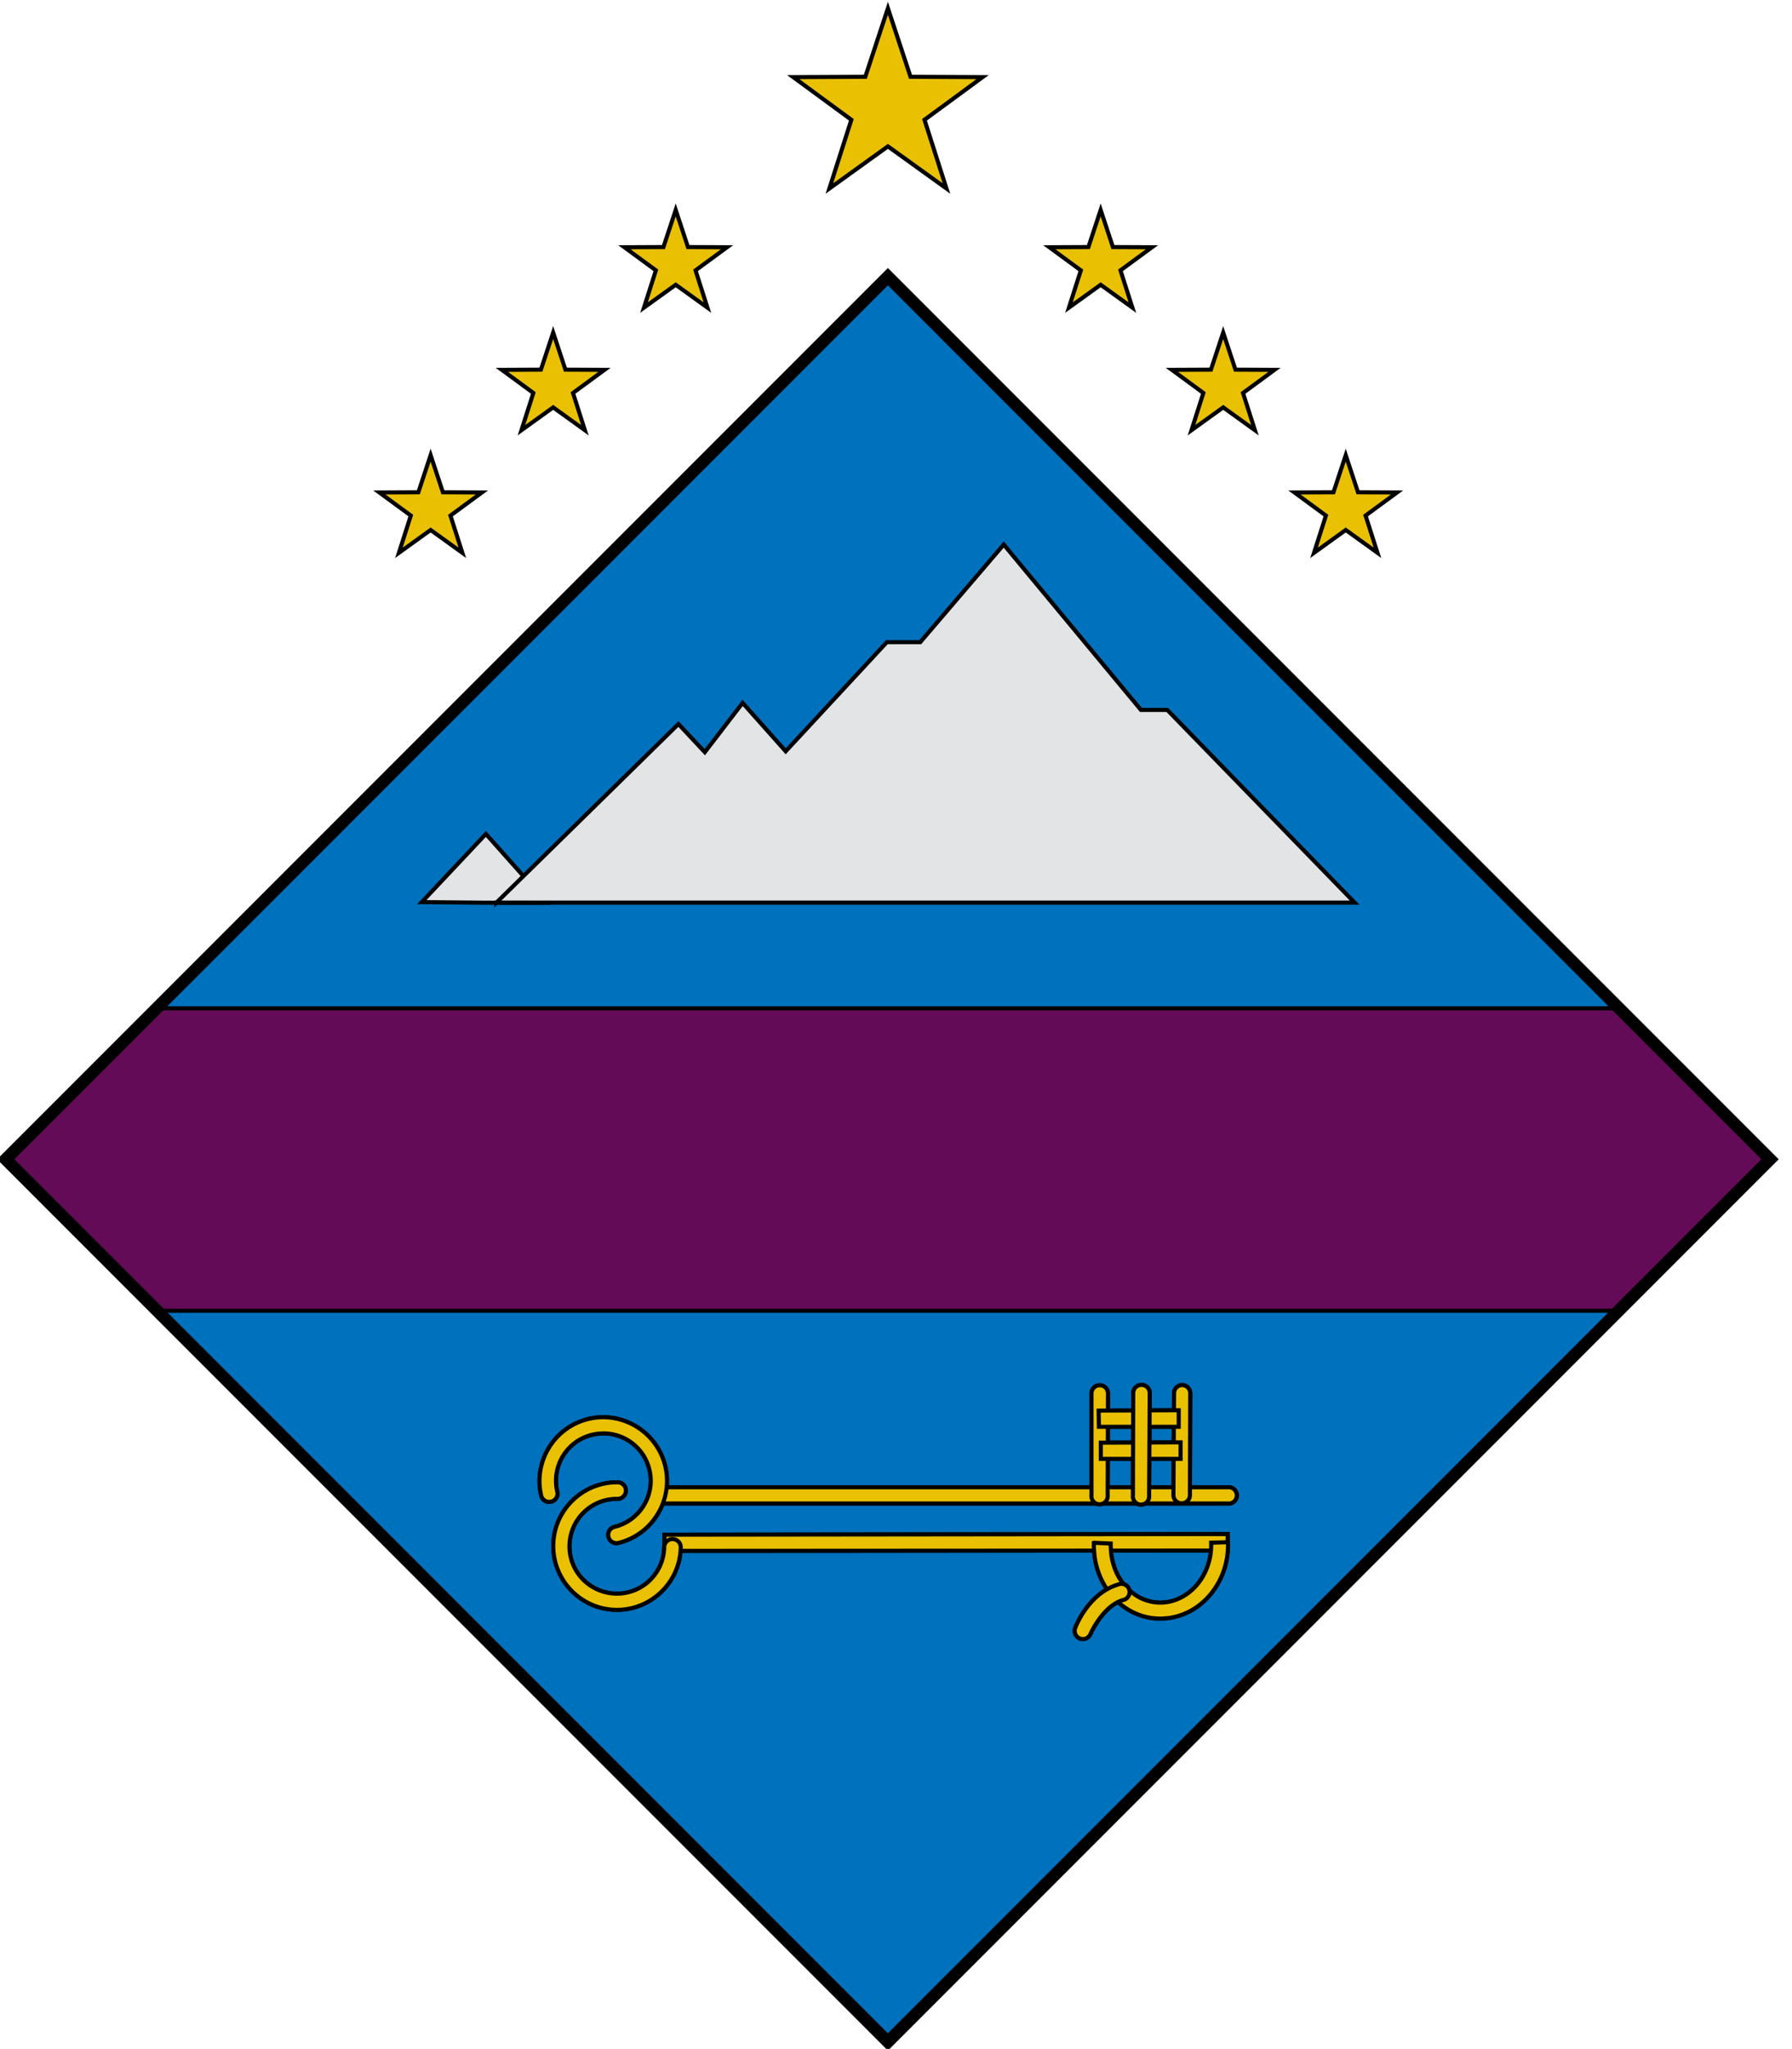 <?xml version="1.0" encoding="UTF-8" standalone="no"?>
<!-- Created with Inkscape (http://www.inkscape.org/) -->

<svg
   xmlns:dc="http://purl.org/dc/elements/1.1/"
   xmlns:cc="http://creativecommons.org/ns#"
   xmlns:rdf="http://www.w3.org/1999/02/22-rdf-syntax-ns#"
   xmlns:svg="http://www.w3.org/2000/svg"
   xmlns="http://www.w3.org/2000/svg"
   xmlns:xlink="http://www.w3.org/1999/xlink"
   xmlns:sodipodi="http://sodipodi.sourceforge.net/DTD/sodipodi-0.dtd"
   xmlns:inkscape="http://www.inkscape.org/namespaces/inkscape"
   id="svg1443"
   sodipodi:version="0.32"
   inkscape:version="0.48.1 "
   width="438.63"
   height="501.246"
   sodipodi:docname="Encamp.svg"
   version="1.0">
  <defs
     id="defs1446">
    <clipPath
       clipPathUnits="userSpaceOnUse"
       id="clipPath3896">
      <rect
         transform="matrix(0.707,-0.707,0.707,0.707,0,0)"
         y="-182.688"
         x="-474.431"
         height="307.591"
         width="307.591"
         id="rect3898"
         style="fill:#0071bc;fill-opacity:1;fill-rule:nonzero;stroke:none" />
    </clipPath>
    <clipPath
       clipPathUnits="userSpaceOnUse"
       id="clipPath3914">
      <rect
         style="fill:#0071bc;stroke:none"
         id="rect3916"
         width="307.591"
         height="307.591"
         x="-531.334"
         y="-127.92"
         transform="matrix(0.707,-0.707,0.707,0.707,0,0)" />
    </clipPath>
    <clipPath
       clipPathUnits="userSpaceOnUse"
       id="clipPath3930">
      <rect
         transform="matrix(0.707,-0.707,0.707,0.707,0,0)"
         y="54.816"
         x="-168.758"
         height="125.116"
         width="125.116"
         id="rect3932"
         style="fill:none;stroke:#000000;stroke-width:1.229;stroke-miterlimit:4;stroke-dasharray:none" />
    </clipPath>
    <clipPath
       clipPathUnits="userSpaceOnUse"
       id="clipPath4146">
      <rect
         transform="matrix(0.707,-0.707,0.707,0.707,0,0)"
         y="189.971"
         x="-33.602"
         height="125.116"
         width="125.116"
         id="rect4148"
         style="fill:none;stroke:#000000;stroke-width:1.229;stroke-miterlimit:4;stroke-dasharray:none" />
    </clipPath>
  </defs>
  <sodipodi:namedview
     inkscape:window-height="848"
     inkscape:window-width="1600"
     inkscape:pageshadow="2"
     inkscape:pageopacity="0.0"
     borderopacity="1.0"
     bordercolor="#666666"
     pagecolor="#ffffff"
     id="base"
     inkscape:zoom="1.352"
     inkscape:cx="217.50001"
     inkscape:cy="250"
     inkscape:window-x="-8"
     inkscape:window-y="-8"
     inkscape:current-layer="g17168"
     showgrid="true"
     showguides="true"
     inkscape:guide-bbox="true"
     fit-margin-top="0"
     fit-margin-left="0"
     fit-margin-right="0"
     fit-margin-bottom="0"
     inkscape:window-maximized="1"
     inkscape:snap-bbox="true"
     inkscape:bbox-nodes="true"
     inkscape:object-nodes="true"
     inkscape:snap-bbox-edge-midpoints="true"
     inkscape:snap-midpoints="true"
     inkscape:snap-smooth-nodes="true"
     inkscape:object-paths="true"
     inkscape:snap-intersection-paths="true"
     inkscape:snap-bbox-midpoints="false"
     inkscape:snap-object-midpoints="true"
     inkscape:snap-nodes="false" />
  <g
     id="g17168"
     transform="matrix(2.441,0,0,2.441,-268.454,-102.23)">
    <rect
       transform="matrix(0.707,-0.707,0.707,0.707,0,0)"
       y="189.971"
       x="-33.602"
       height="125.116"
       width="125.116"
       id="rect3908"
       style="fill:#0071bc;stroke:#000000;stroke-width:0.41;stroke-miterlimit:4;stroke-dasharray:none" />
    <rect
       style="fill:#630b57;fill-opacity:1;fill-rule:nonzero;stroke:#000000;stroke-width:0.41;stroke-miterlimit:4;stroke-dasharray:none"
       id="rect4136"
       width="204.383"
       height="30.309"
       x="96.848"
       y="142.936"
       clip-path="url(#clipPath4146)" />
    <rect
       style="fill:none;stroke:#000000;stroke-width:1.229;stroke-miterlimit:4;stroke-dasharray:none"
       id="rect3122"
       width="125.116"
       height="125.116"
       x="-33.602"
       y="189.971"
       transform="matrix(0.707,-0.707,0.707,0.707,0,0)" />
    <g
       id="g3904"
       transform="translate(1.672,0)"
       style="fill:#e3e4e5">
      <path
         inkscape:connector-curvature="0"
         style="fill:#e3e4e5;fill-opacity:1;fill-rule:evenodd;stroke:#000000;stroke-width:0.41;stroke-linecap:butt;stroke-linejoin:miter;stroke-miterlimit:4;stroke-opacity:1;stroke-dasharray:none"
         d="m 150.6,132.291 c 10.101,0.115 12.569,0.057 12.569,0.057 l -6.141,-6.887 -6.428,6.83 z"
         id="path13664"
         sodipodi:nodetypes="cccc" />
      <path
         inkscape:connector-curvature="0"
         style="fill:#e3e4e5;fill-opacity:1;fill-rule:evenodd;stroke:#000000;stroke-width:0.41;stroke-linecap:butt;stroke-linejoin:miter;stroke-miterlimit:4;stroke-opacity:1;stroke-dasharray:none"
         d="m 158.084,132.339 86.051,0 -18.78,-19.309 -2.645,0 -13.754,-16.575 -8.376,9.787 -3.35,0 -10.139,10.933 -4.32,-4.849 -3.791,4.937 -2.645,-2.821 -18.251,17.898 z"
         id="path1697"
         sodipodi:nodetypes="cccccccccccc" />
    </g>
    <use
       xlink:href="#s"
       transform="matrix(35,0,0,35,695.69,-879.404)"
       id="use3618"
       style="fill:#ffcc00"
       x="0"
       y="0"
       width="27"
       height="18" />
    <use
       xlink:href="#s"
       transform="matrix(35,0,0,35,707.771,-942.953)"
       id="use3648"
       style="fill:#ffcc00"
       x="0"
       y="0"
       width="27"
       height="18" />
    <use
       xlink:href="#s"
       transform="matrix(35,0,0,35,844.149,-741.976)"
       id="use3650"
       style="fill:#ffcc00"
       x="0"
       y="0"
       width="27"
       height="18" />
    <use
       xlink:href="#s"
       transform="matrix(35,0,0,35,950.22,-662.223)"
       id="use3652"
       style="fill:#ffcc00"
       x="0"
       y="0"
       width="27"
       height="18" />
    <use
       xlink:href="#s"
       transform="matrix(35,0,0,35,1036.119,-331.35)"
       id="use3654"
       style="fill:#ffcc00"
       x="0"
       y="0"
       width="27"
       height="18" />
    <g
       style="fill:#fff911;fill-opacity:1"
       id="g2321"
       transform="matrix(16.19,0,0,16.19,539.158,-322.146)">
      <use
         style="fill:#fff911;fill-opacity:1"
         height="18"
         width="27"
         y="0"
         x="0"
         id="use2323"
         transform="translate(0,-6)"
         xlink:href="#s" />
      <g
         style="fill:#fff911;fill-opacity:1"
         id="g2325">
        <use
           style="fill:#fff911;fill-opacity:1"
           height="18"
           width="27"
           y="0"
           x="0"
           id="use2327"
           transform="matrix(0.309,0.951,-0.951,0.309,-3,5.196)"
           xlink:href="#s" />
        <use
           style="fill:#fff911;fill-opacity:1"
           height="18"
           width="27"
           y="0"
           x="0"
           id="use2329"
           transform="matrix(0.309,0.951,-0.951,0.309,-5.196,3)"
           xlink:href="#s" />
        <use
           style="fill:#fff911;fill-opacity:1"
           height="18"
           width="27"
           y="0"
           x="0"
           id="use2331"
           transform="translate(6,0)"
           xlink:href="#s" />
        <use
           style="fill:#fff911;fill-opacity:1"
           height="18"
           width="27"
           y="0"
           x="0"
           id="use2333"
           transform="matrix(-0.809,0.588,-0.588,-0.809,-5.196,-3)"
           xlink:href="#s" />
        <use
           style="fill:#fff911;fill-opacity:1"
           height="18"
           width="27"
           y="0"
           x="0"
           id="use2335"
           transform="matrix(-0.809,-0.588,0.588,-0.809,-3,-5.196)"
           xlink:href="#s" />
      </g>
      <use
         style="fill:#fff911;fill-opacity:1"
         height="18"
         width="27"
         y="0"
         x="0"
         id="use2337"
         transform="translate(0,6)"
         xlink:href="#s" />
      <g
         style="fill:#fff911;fill-opacity:1"
         transform="scale(-1,1)"
         id="use2339">
        <use
           style="fill:#fff911;fill-opacity:1"
           xlink:href="#s"
           transform="matrix(0.309,0.951,-0.951,0.309,-3,5.196)"
           id="use2586"
           x="0"
           y="0"
           width="27"
           height="18" />
        <use
           style="fill:#fff911;fill-opacity:1"
           xlink:href="#s"
           transform="matrix(0.309,0.951,-0.951,0.309,-5.196,3)"
           id="use2588"
           x="0"
           y="0"
           width="27"
           height="18" />
        <use
           style="fill:#fff911;fill-opacity:1"
           xlink:href="#s"
           transform="translate(6,0)"
           id="use2590"
           x="0"
           y="0"
           width="27"
           height="18" />
        <use
           style="fill:#fff911;fill-opacity:1"
           xlink:href="#s"
           transform="matrix(-0.809,0.588,-0.588,-0.809,-5.196,-3)"
           id="use2592"
           x="0"
           y="0"
           width="27"
           height="18" />
        <use
           style="fill:#fff911;fill-opacity:1"
           xlink:href="#s"
           transform="matrix(-0.809,-0.588,0.588,-0.809,-3,-5.196)"
           id="use2594"
           x="0"
           y="0"
           width="27"
           height="18" />
      </g>
    </g>
    <g
       style="fill:#fff911;fill-opacity:1"
       id="g3816"
       transform="matrix(16.19,0,0,16.19,583.312,-475.388)">
      <use
         style="fill:#fff911;fill-opacity:1"
         height="18"
         width="27"
         y="0"
         x="0"
         id="use3818"
         transform="translate(0,-6)"
         xlink:href="#s" />
      <g
         style="fill:#fff911;fill-opacity:1"
         id="g3820">
        <use
           style="fill:#fff911;fill-opacity:1"
           height="18"
           width="27"
           y="0"
           x="0"
           id="use3822"
           transform="matrix(0.309,0.951,-0.951,0.309,-3,5.196)"
           xlink:href="#s" />
        <use
           style="fill:#fff911;fill-opacity:1"
           height="18"
           width="27"
           y="0"
           x="0"
           id="use3824"
           transform="matrix(0.309,0.951,-0.951,0.309,-5.196,3)"
           xlink:href="#s" />
        <use
           style="fill:#fff911;fill-opacity:1"
           height="18"
           width="27"
           y="0"
           x="0"
           id="use3826"
           transform="translate(6,0)"
           xlink:href="#s" />
        <use
           style="fill:#fff911;fill-opacity:1"
           height="18"
           width="27"
           y="0"
           x="0"
           id="use3828"
           transform="matrix(-0.809,0.588,-0.588,-0.809,-5.196,-3)"
           xlink:href="#s" />
        <use
           style="fill:#fff911;fill-opacity:1"
           height="18"
           width="27"
           y="0"
           x="0"
           id="use3830"
           transform="matrix(-0.809,-0.588,0.588,-0.809,-3,-5.196)"
           xlink:href="#s" />
      </g>
      <use
         style="fill:#fff911;fill-opacity:1"
         height="18"
         width="27"
         y="0"
         x="0"
         id="use3832"
         transform="translate(0,6)"
         xlink:href="#s" />
      <g
         style="fill:#fff911;fill-opacity:1"
         transform="scale(-1,1)"
         id="g3834">
        <use
           style="fill:#fff911;fill-opacity:1"
           xlink:href="#s"
           transform="matrix(0.309,0.951,-0.951,0.309,-3,5.196)"
           id="use3836"
           x="0"
           y="0"
           width="27"
           height="18" />
        <use
           style="fill:#fff911;fill-opacity:1"
           xlink:href="#s"
           transform="matrix(0.309,0.951,-0.951,0.309,-5.196,3)"
           id="use3838"
           x="0"
           y="0"
           width="27"
           height="18" />
        <use
           style="fill:#fff911;fill-opacity:1"
           xlink:href="#s"
           transform="translate(6,0)"
           id="use3840"
           x="0"
           y="0"
           width="27"
           height="18" />
        <use
           style="fill:#fff911;fill-opacity:1"
           xlink:href="#s"
           transform="matrix(-0.809,0.588,-0.588,-0.809,-5.196,-3)"
           id="use3842"
           x="0"
           y="0"
           width="27"
           height="18" />
        <use
           style="fill:#fff911;fill-opacity:1"
           xlink:href="#s"
           transform="matrix(-0.809,-0.588,0.588,-0.809,-3,-5.196)"
           id="use3844"
           x="0"
           y="0"
           width="27"
           height="18" />
      </g>
    </g>
    <g
       style="fill:#fff911;fill-opacity:1"
       id="g3846"
       transform="matrix(16.19,0,0,16.19,624.87,-457.207)">
      <use
         style="fill:#fff911;fill-opacity:1"
         height="18"
         width="27"
         y="0"
         x="0"
         id="use3848"
         transform="translate(0,-6)"
         xlink:href="#s" />
      <g
         style="fill:#fff911;fill-opacity:1"
         id="g3850">
        <use
           style="fill:#fff911;fill-opacity:1"
           height="18"
           width="27"
           y="0"
           x="0"
           id="use3852"
           transform="matrix(0.309,0.951,-0.951,0.309,-3,5.196)"
           xlink:href="#s" />
        <use
           style="fill:#fff911;fill-opacity:1"
           height="18"
           width="27"
           y="0"
           x="0"
           id="use3854"
           transform="matrix(0.309,0.951,-0.951,0.309,-5.196,3)"
           xlink:href="#s" />
        <use
           style="fill:#fff911;fill-opacity:1"
           height="18"
           width="27"
           y="0"
           x="0"
           id="use3856"
           transform="translate(6,0)"
           xlink:href="#s" />
        <use
           style="fill:#fff911;fill-opacity:1"
           height="18"
           width="27"
           y="0"
           x="0"
           id="use3858"
           transform="matrix(-0.809,0.588,-0.588,-0.809,-5.196,-3)"
           xlink:href="#s" />
        <use
           style="fill:#fff911;fill-opacity:1"
           height="18"
           width="27"
           y="0"
           x="0"
           id="use3860"
           transform="matrix(-0.809,-0.588,0.588,-0.809,-3,-5.196)"
           xlink:href="#s" />
      </g>
      <use
         style="fill:#fff911;fill-opacity:1"
         height="18"
         width="27"
         y="0"
         x="0"
         id="use3862"
         transform="translate(0,6)"
         xlink:href="#s" />
      <g
         style="fill:#fff911;fill-opacity:1"
         transform="scale(-1,1)"
         id="g3864">
        <use
           style="fill:#fff911;fill-opacity:1"
           xlink:href="#s"
           transform="matrix(0.309,0.951,-0.951,0.309,-3,5.196)"
           id="use3866"
           x="0"
           y="0"
           width="27"
           height="18" />
        <use
           style="fill:#fff911;fill-opacity:1"
           xlink:href="#s"
           transform="matrix(0.309,0.951,-0.951,0.309,-5.196,3)"
           id="use3868"
           x="0"
           y="0"
           width="27"
           height="18" />
        <use
           style="fill:#fff911;fill-opacity:1"
           xlink:href="#s"
           transform="translate(6,0)"
           id="use3870"
           x="0"
           y="0"
           width="27"
           height="18" />
        <use
           style="fill:#fff911;fill-opacity:1"
           xlink:href="#s"
           transform="matrix(-0.809,0.588,-0.588,-0.809,-5.196,-3)"
           id="use3872"
           x="0"
           y="0"
           width="27"
           height="18" />
        <use
           style="fill:#fff911;fill-opacity:1"
           xlink:href="#s"
           transform="matrix(-0.809,-0.588,0.588,-0.809,-3,-5.196)"
           id="use3874"
           x="0"
           y="0"
           width="27"
           height="18" />
      </g>
    </g>
    <g
       style="fill:#fff911;fill-opacity:1"
       id="g3876"
       transform="matrix(16.19,0,0,16.19,624.87,-457.207)">
      <use
         style="fill:#fff911;fill-opacity:1"
         height="18"
         width="27"
         y="0"
         x="0"
         id="use3878"
         transform="translate(0,-6)"
         xlink:href="#s" />
      <g
         style="fill:#fff911;fill-opacity:1"
         id="g3880">
        <use
           style="fill:#fff911;fill-opacity:1"
           height="18"
           width="27"
           y="0"
           x="0"
           id="use3882"
           transform="matrix(0.309,0.951,-0.951,0.309,-3,5.196)"
           xlink:href="#s" />
        <use
           style="fill:#fff911;fill-opacity:1"
           height="18"
           width="27"
           y="0"
           x="0"
           id="use3884"
           transform="matrix(0.309,0.951,-0.951,0.309,-5.196,3)"
           xlink:href="#s" />
        <use
           style="fill:#fff911;fill-opacity:1"
           height="18"
           width="27"
           y="0"
           x="0"
           id="use3886"
           transform="translate(6,0)"
           xlink:href="#s" />
        <use
           style="fill:#fff911;fill-opacity:1"
           height="18"
           width="27"
           y="0"
           x="0"
           id="use3888"
           transform="matrix(-0.809,0.588,-0.588,-0.809,-5.196,-3)"
           xlink:href="#s" />
        <use
           style="fill:#fff911;fill-opacity:1"
           height="18"
           width="27"
           y="0"
           x="0"
           id="use3890"
           transform="matrix(-0.809,-0.588,0.588,-0.809,-3,-5.196)"
           xlink:href="#s" />
      </g>
      <use
         style="fill:#fff911;fill-opacity:1"
         height="18"
         width="27"
         y="0"
         x="0"
         id="use3892"
         transform="translate(0,6)"
         xlink:href="#s" />
      <g
         style="fill:#fff911;fill-opacity:1"
         transform="scale(-1,1)"
         id="g3894">
        <use
           style="fill:#fff911;fill-opacity:1"
           xlink:href="#s"
           transform="matrix(0.309,0.951,-0.951,0.309,-3,5.196)"
           id="use3896"
           x="0"
           y="0"
           width="27"
           height="18" />
        <use
           style="fill:#fff911;fill-opacity:1"
           xlink:href="#s"
           transform="matrix(0.309,0.951,-0.951,0.309,-5.196,3)"
           id="use3898"
           x="0"
           y="0"
           width="27"
           height="18" />
        <use
           style="fill:#fff911;fill-opacity:1"
           xlink:href="#s"
           transform="translate(6,0)"
           id="use3900"
           x="0"
           y="0"
           width="27"
           height="18" />
        <use
           style="fill:#fff911;fill-opacity:1"
           xlink:href="#s"
           transform="matrix(-0.809,0.588,-0.588,-0.809,-5.196,-3)"
           id="use3902"
           x="0"
           y="0"
           width="27"
           height="18" />
        <use
           style="fill:#fff911;fill-opacity:1"
           xlink:href="#s"
           transform="matrix(-0.809,-0.588,0.588,-0.809,-3,-5.196)"
           id="use3904"
           x="0"
           y="0"
           width="27"
           height="18" />
      </g>
    </g>
    <g
       style="fill:#fff911;fill-opacity:1"
       id="g3906"
       transform="matrix(16.19,0,0,16.19,624.87,-457.207)">
      <use
         style="fill:#fff911;fill-opacity:1"
         height="18"
         width="27"
         y="0"
         x="0"
         id="use3908"
         transform="translate(0,-6)"
         xlink:href="#s" />
      <g
         style="fill:#fff911;fill-opacity:1"
         id="g3910">
        <use
           style="fill:#fff911;fill-opacity:1"
           height="18"
           width="27"
           y="0"
           x="0"
           id="use3912"
           transform="matrix(0.309,0.951,-0.951,0.309,-3,5.196)"
           xlink:href="#s" />
        <use
           style="fill:#fff911;fill-opacity:1"
           height="18"
           width="27"
           y="0"
           x="0"
           id="use3914"
           transform="matrix(0.309,0.951,-0.951,0.309,-5.196,3)"
           xlink:href="#s" />
        <use
           style="fill:#fff911;fill-opacity:1"
           height="18"
           width="27"
           y="0"
           x="0"
           id="use3916"
           transform="translate(6,0)"
           xlink:href="#s" />
        <use
           style="fill:#fff911;fill-opacity:1"
           height="18"
           width="27"
           y="0"
           x="0"
           id="use3918"
           transform="matrix(-0.809,0.588,-0.588,-0.809,-5.196,-3)"
           xlink:href="#s" />
        <use
           style="fill:#fff911;fill-opacity:1"
           height="18"
           width="27"
           y="0"
           x="0"
           id="use3920"
           transform="matrix(-0.809,-0.588,0.588,-0.809,-3,-5.196)"
           xlink:href="#s" />
      </g>
      <use
         style="fill:#fff911;fill-opacity:1"
         height="18"
         width="27"
         y="0"
         x="0"
         id="use3922"
         transform="translate(0,6)"
         xlink:href="#s" />
      <g
         style="fill:#fff911;fill-opacity:1"
         transform="scale(-1,1)"
         id="g3924">
        <use
           style="fill:#fff911;fill-opacity:1"
           xlink:href="#s"
           transform="matrix(0.309,0.951,-0.951,0.309,-3,5.196)"
           id="use3926"
           x="0"
           y="0"
           width="27"
           height="18" />
        <use
           style="fill:#fff911;fill-opacity:1"
           xlink:href="#s"
           transform="matrix(0.309,0.951,-0.951,0.309,-5.196,3)"
           id="use3928"
           x="0"
           y="0"
           width="27"
           height="18" />
        <use
           style="fill:#fff911;fill-opacity:1"
           xlink:href="#s"
           transform="translate(6,0)"
           id="use3930"
           x="0"
           y="0"
           width="27"
           height="18" />
        <use
           style="fill:#fff911;fill-opacity:1"
           xlink:href="#s"
           transform="matrix(-0.809,0.588,-0.588,-0.809,-5.196,-3)"
           id="use3932"
           x="0"
           y="0"
           width="27"
           height="18" />
        <use
           style="fill:#fff911;fill-opacity:1"
           xlink:href="#s"
           transform="matrix(-0.809,-0.588,0.588,-0.809,-3,-5.196)"
           id="use3934"
           x="0"
           y="0"
           width="27"
           height="18" />
      </g>
    </g>
    <g
       style="fill:#fff911;fill-opacity:1"
       id="g3936"
       transform="matrix(16.19,0,0,16.19,624.87,-457.207)">
      <use
         style="fill:#fff911;fill-opacity:1"
         height="18"
         width="27"
         y="0"
         x="0"
         id="use3938"
         transform="translate(0,-6)"
         xlink:href="#s" />
      <g
         style="fill:#fff911;fill-opacity:1"
         id="g3940">
        <use
           style="fill:#fff911;fill-opacity:1"
           height="18"
           width="27"
           y="0"
           x="0"
           id="use3942"
           transform="matrix(0.309,0.951,-0.951,0.309,-3,5.196)"
           xlink:href="#s" />
        <use
           style="fill:#fff911;fill-opacity:1"
           height="18"
           width="27"
           y="0"
           x="0"
           id="use3944"
           transform="matrix(0.309,0.951,-0.951,0.309,-5.196,3)"
           xlink:href="#s" />
        <use
           style="fill:#fff911;fill-opacity:1"
           height="18"
           width="27"
           y="0"
           x="0"
           id="use3946"
           transform="translate(6,0)"
           xlink:href="#s" />
        <use
           style="fill:#fff911;fill-opacity:1"
           height="18"
           width="27"
           y="0"
           x="0"
           id="use3948"
           transform="matrix(-0.809,0.588,-0.588,-0.809,-5.196,-3)"
           xlink:href="#s" />
        <use
           style="fill:#fff911;fill-opacity:1"
           height="18"
           width="27"
           y="0"
           x="0"
           id="use3950"
           transform="matrix(-0.809,-0.588,0.588,-0.809,-3,-5.196)"
           xlink:href="#s" />
      </g>
      <use
         style="fill:#fff911;fill-opacity:1"
         height="18"
         width="27"
         y="0"
         x="0"
         id="use3952"
         transform="translate(0,6)"
         xlink:href="#s" />
      <g
         style="fill:#fff911;fill-opacity:1"
         transform="scale(-1,1)"
         id="g3954">
        <use
           style="fill:#fff911;fill-opacity:1"
           xlink:href="#s"
           transform="matrix(0.309,0.951,-0.951,0.309,-3,5.196)"
           id="use3956"
           x="0"
           y="0"
           width="27"
           height="18" />
        <use
           style="fill:#fff911;fill-opacity:1"
           xlink:href="#s"
           transform="matrix(0.309,0.951,-0.951,0.309,-5.196,3)"
           id="use3958"
           x="0"
           y="0"
           width="27"
           height="18" />
        <use
           style="fill:#fff911;fill-opacity:1"
           xlink:href="#s"
           transform="translate(6,0)"
           id="use3960"
           x="0"
           y="0"
           width="27"
           height="18" />
        <use
           style="fill:#fff911;fill-opacity:1"
           xlink:href="#s"
           transform="matrix(-0.809,0.588,-0.588,-0.809,-5.196,-3)"
           id="use3962"
           x="0"
           y="0"
           width="27"
           height="18" />
        <use
           style="fill:#fff911;fill-opacity:1"
           xlink:href="#s"
           transform="matrix(-0.809,-0.588,0.588,-0.809,-3,-5.196)"
           id="use3964"
           x="0"
           y="0"
           width="27"
           height="18" />
      </g>
    </g>
    <g
       style="fill:#fff911;fill-opacity:1"
       id="g3966"
       transform="matrix(16.19,0,0,16.19,589.806,-492.271)">
      <use
         style="fill:#fff911;fill-opacity:1"
         height="18"
         width="27"
         y="0"
         x="0"
         id="use3968"
         transform="translate(0,-6)"
         xlink:href="#s" />
      <g
         style="fill:#fff911;fill-opacity:1"
         id="g3970">
        <use
           style="fill:#fff911;fill-opacity:1"
           height="18"
           width="27"
           y="0"
           x="0"
           id="use3972"
           transform="matrix(0.309,0.951,-0.951,0.309,-3,5.196)"
           xlink:href="#s" />
        <use
           style="fill:#fff911;fill-opacity:1"
           height="18"
           width="27"
           y="0"
           x="0"
           id="use3974"
           transform="matrix(0.309,0.951,-0.951,0.309,-5.196,3)"
           xlink:href="#s" />
        <use
           style="fill:#fff911;fill-opacity:1"
           height="18"
           width="27"
           y="0"
           x="0"
           id="use3976"
           transform="translate(6,0)"
           xlink:href="#s" />
        <use
           style="fill:#fff911;fill-opacity:1"
           height="18"
           width="27"
           y="0"
           x="0"
           id="use3978"
           transform="matrix(-0.809,0.588,-0.588,-0.809,-5.196,-3)"
           xlink:href="#s" />
        <use
           style="fill:#fff911;fill-opacity:1"
           height="18"
           width="27"
           y="0"
           x="0"
           id="use3980"
           transform="matrix(-0.809,-0.588,0.588,-0.809,-3,-5.196)"
           xlink:href="#s" />
      </g>
      <use
         style="fill:#fff911;fill-opacity:1"
         height="18"
         width="27"
         y="0"
         x="0"
         id="use3982"
         transform="translate(0,6)"
         xlink:href="#s" />
      <g
         style="fill:#fff911;fill-opacity:1"
         transform="scale(-1,1)"
         id="g3984">
        <use
           style="fill:#fff911;fill-opacity:1"
           xlink:href="#s"
           transform="matrix(0.309,0.951,-0.951,0.309,-3,5.196)"
           id="use3986"
           x="0"
           y="0"
           width="27"
           height="18" />
        <use
           style="fill:#fff911;fill-opacity:1"
           xlink:href="#s"
           transform="matrix(0.309,0.951,-0.951,0.309,-5.196,3)"
           id="use3988"
           x="0"
           y="0"
           width="27"
           height="18" />
        <use
           style="fill:#fff911;fill-opacity:1"
           xlink:href="#s"
           transform="translate(6,0)"
           id="use3990"
           x="0"
           y="0"
           width="27"
           height="18" />
        <use
           style="fill:#fff911;fill-opacity:1"
           xlink:href="#s"
           transform="matrix(-0.809,0.588,-0.588,-0.809,-5.196,-3)"
           id="use3992"
           x="0"
           y="0"
           width="27"
           height="18" />
        <use
           style="fill:#fff911;fill-opacity:1"
           xlink:href="#s"
           transform="matrix(-0.809,-0.588,0.588,-0.809,-3,-5.196)"
           id="use3994"
           x="0"
           y="0"
           width="27"
           height="18" />
      </g>
    </g>
    <path
       sodipodi:type="star"
       style="fill:#eac102;fill-opacity:1;fill-rule:nonzero;stroke:#000000;stroke-width:2.648;stroke-miterlimit:4;stroke-dasharray:none"
       id="path3900"
       sodipodi:sides="5"
       sodipodi:cx="-83.129028"
       sodipodi:cy="454.79156"
       sodipodi:r1="64.404877"
       sodipodi:r2="24.873928"
       sodipodi:arg1="-1.5707963"
       sodipodi:arg2="-0.9424778"
       inkscape:flatsided="false"
       inkscape:rounded="0"
       inkscape:randomized="0"
       d="m -83.129,390.387 14.621,44.281 46.632,0.221 -37.596,27.589 14.2,44.418 -37.856,-27.231 -37.856,27.231 14.2,-44.418 -37.596,-27.589 46.632,-0.221 z"
       transform="matrix(0.155,0,0,0.155,211.898,-17.798)"
       inkscape:transform-center-y="-2.3226098" />
    <g
       id="g4077"
       transform="translate(3.128,0)">
      <path
         inkscape:connector-curvature="0"
         id="path3934"
         d="m 173.138,190.938 a 0.819,0.819 0 0 0 0.156,1.625 l 56.656,0 a 0.819,0.819 0 1 0 0,-1.625 l -56.656,0 a 0.819,0.819 0 0 0 -0.156,0 z"
         style="font-size:medium;font-style:normal;font-variant:normal;font-weight:normal;font-stretch:normal;text-indent:0;text-align:start;text-decoration:none;line-height:normal;letter-spacing:normal;word-spacing:normal;text-transform:none;direction:ltr;block-progression:tb;writing-mode:lr-tb;text-anchor:start;baseline-shift:baseline;color:#000000;fill:#eac102;fill-opacity:1;stroke:#000000;stroke-width:0.41;stroke-miterlimit:4;stroke-dasharray:none;marker:none;visibility:visible;display:inline;overflow:visible;enable-background:accumulate;font-family:Sans;-inkscape-font-specification:Sans" />
      <path
         inkscape:connector-curvature="0"
         id="path3936"
         d="m 229.951,195.625 -56.469,0.062 0,1.625 56.469,-0.031 0,-1.656 z"
         style="font-size:medium;font-style:normal;font-variant:normal;font-weight:normal;font-stretch:normal;text-indent:0;text-align:start;text-decoration:none;line-height:normal;letter-spacing:normal;word-spacing:normal;text-transform:none;direction:ltr;block-progression:tb;writing-mode:lr-tb;text-anchor:start;baseline-shift:baseline;color:#000000;fill:#eac102;fill-opacity:1;stroke:#000000;stroke-width:0.41;stroke-miterlimit:4;stroke-dasharray:none;marker:none;visibility:visible;display:inline;overflow:visible;enable-background:accumulate;font-family:Sans;-inkscape-font-specification:Sans" />
      <path
         inkscape:connector-curvature="0"
         id="path3938"
         d="m 217.045,180.719 a 0.819,0.819 0 0 0 -0.75,0.812 l 0,10.188 a 0.819,0.819 0 1 0 1.625,0 l 0.031,-10.156 a 0.819,0.819 0 0 0 -0.906,-0.844 z"
         style="font-size:medium;font-style:normal;font-variant:normal;font-weight:normal;font-stretch:normal;text-indent:0;text-align:start;text-decoration:none;line-height:normal;letter-spacing:normal;word-spacing:normal;text-transform:none;direction:ltr;block-progression:tb;writing-mode:lr-tb;text-anchor:start;baseline-shift:baseline;color:#000000;fill:#eac102;fill-opacity:1;stroke:#000000;stroke-width:0.41;stroke-miterlimit:4;stroke-dasharray:none;marker:none;visibility:visible;display:inline;overflow:visible;enable-background:accumulate;font-family:Sans;-inkscape-font-specification:Sans" />
      <path
         inkscape:connector-curvature="0"
         id="path3940"
         d="m 225.201,180.719 a 0.819,0.819 0 0 0 -0.625,0.812 l -0.062,10.188 a 0.828,0.828 0 0 0 1.656,0 l 0.031,-10.156 a 0.819,0.819 0 0 0 -1,-0.844 z"
         style="font-size:medium;font-style:normal;font-variant:normal;font-weight:normal;font-stretch:normal;text-indent:0;text-align:start;text-decoration:none;line-height:normal;letter-spacing:normal;word-spacing:normal;text-transform:none;direction:ltr;block-progression:tb;writing-mode:lr-tb;text-anchor:start;baseline-shift:baseline;color:#000000;fill:#eac102;fill-opacity:1;stroke:#000000;stroke-width:0.41;stroke-miterlimit:4;stroke-dasharray:none;marker:none;visibility:visible;display:inline;overflow:visible;enable-background:accumulate;font-family:Sans;-inkscape-font-specification:Sans" />
      <path
         inkscape:connector-curvature="0"
         id="path3942"
         d="m 225.232,186.438 -8,0.031 0,1.625 8,0 0,-1.656 z"
         style="font-size:medium;font-style:normal;font-variant:normal;font-weight:normal;font-stretch:normal;text-indent:0;text-align:start;text-decoration:none;line-height:normal;letter-spacing:normal;word-spacing:normal;text-transform:none;direction:ltr;block-progression:tb;writing-mode:lr-tb;text-anchor:start;baseline-shift:baseline;color:#000000;fill:#eac102;fill-opacity:1;stroke:#000000;stroke-width:0.41;stroke-miterlimit:4;stroke-dasharray:none;marker:none;visibility:visible;display:inline;overflow:visible;enable-background:accumulate;font-family:Sans;-inkscape-font-specification:Sans" />
      <path
         inkscape:connector-curvature="0"
         id="path3944"
         d="m 225.045,183.219 -8.031,0.031 0.031,1.625 8,0 0,-1.656 z"
         style="font-size:medium;font-style:normal;font-variant:normal;font-weight:normal;font-stretch:normal;text-indent:0;text-align:start;text-decoration:none;line-height:normal;letter-spacing:normal;word-spacing:normal;text-transform:none;direction:ltr;block-progression:tb;writing-mode:lr-tb;text-anchor:start;baseline-shift:baseline;color:#000000;fill:#eac102;fill-opacity:1;stroke:#000000;stroke-width:0.41;stroke-miterlimit:4;stroke-dasharray:none;marker:none;visibility:visible;display:inline;overflow:visible;enable-background:accumulate;font-family:Sans;-inkscape-font-specification:Sans" />
      <path
         inkscape:connector-curvature="0"
         id="path3946"
         d="m 221.201,180.688 a 0.819,0.819 0 0 0 -0.719,0.844 l -0.031,10.219 a 0.819,0.819 0 1 0 1.625,0 l 0.062,-10.219 a 0.819,0.819 0 0 0 -0.938,-0.844 z"
         style="font-size:medium;font-style:normal;font-variant:normal;font-weight:normal;font-stretch:normal;text-indent:0;text-align:start;text-decoration:none;line-height:normal;letter-spacing:normal;word-spacing:normal;text-transform:none;direction:ltr;block-progression:tb;writing-mode:lr-tb;text-anchor:start;baseline-shift:baseline;color:#000000;fill:#eac102;fill-opacity:1;stroke:#000000;stroke-width:0.41;stroke-miterlimit:4;stroke-dasharray:none;marker:none;visibility:visible;display:inline;overflow:visible;enable-background:accumulate;font-family:Sans;-inkscape-font-specification:Sans" />
      <path
         inkscape:connector-curvature="0"
         id="path3948"
         d="m 168.798,190.44 c -3.493,-0.041 -6.394,2.757 -6.469,6.25 -0.076,3.517 2.733,6.456 6.25,6.531 3.517,0.076 6.456,-2.733 6.531,-6.25 a 0.828,0.828 0 1 0 -1.656,-0.031 c -0.057,2.631 -2.212,4.713 -4.844,4.656 -2.631,-0.057 -4.713,-2.212 -4.656,-4.844 0.056,-2.613 2.199,-4.687 4.812,-4.656 a 0.828,0.828 0 1 0 0.031,-1.656 z"
         style="font-size:medium;font-style:normal;font-variant:normal;font-weight:normal;font-stretch:normal;text-indent:0;text-align:start;text-decoration:none;line-height:normal;letter-spacing:normal;word-spacing:normal;text-transform:none;direction:ltr;block-progression:tb;writing-mode:lr-tb;text-anchor:start;baseline-shift:baseline;color:#000000;fill:#eac102;fill-opacity:1;stroke:#000000;stroke-width:0.41;stroke-miterlimit:4;stroke-dasharray:none;marker:none;visibility:visible;display:inline;overflow:visible;enable-background:accumulate;font-family:Sans;-inkscape-font-specification:Sans" />
      <path
         inkscape:connector-curvature="0"
         id="path3950"
         d="m 168.859,196.515 c 3.393,-0.831 5.504,-4.265 4.705,-7.666 -0.804,-3.424 -4.257,-5.57 -7.682,-4.766 -3.424,0.804 -5.57,4.257 -4.766,7.682 a 0.828,0.828 0 0 0 1.612,-0.383 c -0.602,-2.562 0.967,-5.116 3.529,-5.717 2.562,-0.602 5.116,0.967 5.717,3.529 0.597,2.545 -0.96,5.088 -3.499,5.709 a 0.828,0.828 0 1 0 0.383,1.612 z"
         style="font-size:medium;font-style:normal;font-variant:normal;font-weight:normal;font-stretch:normal;text-indent:0;text-align:start;text-decoration:none;line-height:normal;letter-spacing:normal;word-spacing:normal;text-transform:none;direction:ltr;block-progression:tb;writing-mode:lr-tb;text-anchor:start;baseline-shift:baseline;color:#000000;fill:#eac102;fill-opacity:1;stroke:#000000;stroke-width:0.41;stroke-miterlimit:4;stroke-dasharray:none;marker:none;visibility:visible;display:inline;overflow:visible;enable-background:accumulate;font-family:Sans;-inkscape-font-specification:Sans" />
      <path
         inkscape:connector-curvature="0"
         id="path3952"
         d="m 216.531,196.499 c -0.008,0.197 0.009,0.397 0.016,0.594 0.136,3.974 3.188,7.193 6.97,6.995 3.782,-0.197 6.604,-3.674 6.468,-7.648 l -1.687,0.05 c 0.111,3.24 -2.151,5.86 -4.867,6.001 -2.716,0.142 -5.085,-2.209 -5.197,-5.449 -0.005,-0.16 -0.026,-0.309 -0.019,-0.469 l -1.683,-0.075 z"
         style="font-size:medium;font-style:normal;font-variant:normal;font-weight:normal;font-stretch:normal;text-indent:0;text-align:start;text-decoration:none;line-height:normal;letter-spacing:normal;word-spacing:normal;text-transform:none;direction:ltr;block-progression:tb;writing-mode:lr-tb;text-anchor:start;baseline-shift:baseline;color:#000000;fill:#eac102;fill-opacity:1;stroke:#000000;stroke-width:0.41;stroke-miterlimit:4;stroke-dasharray:none;marker:none;visibility:visible;display:inline;overflow:visible;enable-background:accumulate;font-family:Sans;-inkscape-font-specification:Sans" />
      <path
         inkscape:connector-curvature="0"
         id="path3954"
         d="m 219.17,200.625 a 0.819,0.819 0 0 0 -0.219,0.062 c -3.038,0.921 -4.281,4.344 -4.281,4.344 a 0.821,0.821 0 1 0 1.531,0.594 c 0,0 1.218,-2.769 3.219,-3.375 a 0.822,0.822 0 1 0 -0.25,-1.625 z"
         style="font-size:medium;font-style:normal;font-variant:normal;font-weight:normal;font-stretch:normal;text-indent:0;text-align:start;text-decoration:none;line-height:normal;letter-spacing:normal;word-spacing:normal;text-transform:none;direction:ltr;block-progression:tb;writing-mode:lr-tb;text-anchor:start;baseline-shift:baseline;color:#000000;fill:#eac102;fill-opacity:1;stroke:#000000;stroke-width:0.41;stroke-miterlimit:4;stroke-dasharray:none;marker:none;visibility:visible;display:inline;overflow:visible;enable-background:accumulate;font-family:Sans;-inkscape-font-specification:Sans" />
      <path
         inkscape:connector-curvature="0"
         id="path3958"
         d="m 173.138,190.938 a 0.819,0.819 0 0 0 0.156,1.625 l 56.656,0 a 0.819,0.819 0 1 0 0,-1.625 l -56.656,0 a 0.819,0.819 0 0 0 -0.156,0 z"
         style="font-size:medium;font-style:normal;font-variant:normal;font-weight:normal;font-stretch:normal;text-indent:0;text-align:start;text-decoration:none;line-height:normal;letter-spacing:normal;word-spacing:normal;text-transform:none;direction:ltr;block-progression:tb;writing-mode:lr-tb;text-anchor:start;baseline-shift:baseline;color:#000000;fill:#eac102;fill-opacity:1;stroke:#000000;stroke-width:0.41;stroke-miterlimit:4;stroke-dasharray:none;marker:none;visibility:visible;display:inline;overflow:visible;enable-background:accumulate;font-family:Sans;-inkscape-font-specification:Sans" />
      <path
         inkscape:connector-curvature="0"
         id="path3960"
         d="m 229.951,195.625 -56.469,0.062 0,1.625 56.469,-0.031 0,-1.656 z"
         style="font-size:medium;font-style:normal;font-variant:normal;font-weight:normal;font-stretch:normal;text-indent:0;text-align:start;text-decoration:none;line-height:normal;letter-spacing:normal;word-spacing:normal;text-transform:none;direction:ltr;block-progression:tb;writing-mode:lr-tb;text-anchor:start;baseline-shift:baseline;color:#000000;fill:#eac102;fill-opacity:1;stroke:#000000;stroke-width:0.41;stroke-miterlimit:4;stroke-dasharray:none;marker:none;visibility:visible;display:inline;overflow:visible;enable-background:accumulate;font-family:Sans;-inkscape-font-specification:Sans" />
      <path
         inkscape:connector-curvature="0"
         id="path3962"
         d="m 217.045,180.719 a 0.819,0.819 0 0 0 -0.75,0.812 l 0,10.188 a 0.819,0.819 0 1 0 1.625,0 l 0.031,-10.156 a 0.819,0.819 0 0 0 -0.906,-0.844 z"
         style="font-size:medium;font-style:normal;font-variant:normal;font-weight:normal;font-stretch:normal;text-indent:0;text-align:start;text-decoration:none;line-height:normal;letter-spacing:normal;word-spacing:normal;text-transform:none;direction:ltr;block-progression:tb;writing-mode:lr-tb;text-anchor:start;baseline-shift:baseline;color:#000000;fill:#eac102;fill-opacity:1;stroke:#000000;stroke-width:0.41;stroke-miterlimit:4;stroke-dasharray:none;marker:none;visibility:visible;display:inline;overflow:visible;enable-background:accumulate;font-family:Sans;-inkscape-font-specification:Sans" />
      <path
         inkscape:connector-curvature="0"
         id="path3964"
         d="m 225.201,180.719 a 0.819,0.819 0 0 0 -0.625,0.812 l -0.062,10.188 a 0.828,0.828 0 0 0 1.656,0 l 0.031,-10.156 a 0.819,0.819 0 0 0 -1,-0.844 z"
         style="font-size:medium;font-style:normal;font-variant:normal;font-weight:normal;font-stretch:normal;text-indent:0;text-align:start;text-decoration:none;line-height:normal;letter-spacing:normal;word-spacing:normal;text-transform:none;direction:ltr;block-progression:tb;writing-mode:lr-tb;text-anchor:start;baseline-shift:baseline;color:#000000;fill:#eac102;fill-opacity:1;stroke:#000000;stroke-width:0.41;stroke-miterlimit:4;stroke-dasharray:none;marker:none;visibility:visible;display:inline;overflow:visible;enable-background:accumulate;font-family:Sans;-inkscape-font-specification:Sans" />
      <path
         inkscape:connector-curvature="0"
         id="path3966"
         d="m 225.232,186.438 -8,0.031 0,1.625 8,0 0,-1.656 z"
         style="font-size:medium;font-style:normal;font-variant:normal;font-weight:normal;font-stretch:normal;text-indent:0;text-align:start;text-decoration:none;line-height:normal;letter-spacing:normal;word-spacing:normal;text-transform:none;direction:ltr;block-progression:tb;writing-mode:lr-tb;text-anchor:start;baseline-shift:baseline;color:#000000;fill:#eac102;fill-opacity:1;stroke:#000000;stroke-width:0.41;stroke-miterlimit:4;stroke-dasharray:none;marker:none;visibility:visible;display:inline;overflow:visible;enable-background:accumulate;font-family:Sans;-inkscape-font-specification:Sans" />
      <path
         inkscape:connector-curvature="0"
         id="path3968"
         d="m 225.045,183.219 -8.031,0.031 0.031,1.625 8,0 0,-1.656 z"
         style="font-size:medium;font-style:normal;font-variant:normal;font-weight:normal;font-stretch:normal;text-indent:0;text-align:start;text-decoration:none;line-height:normal;letter-spacing:normal;word-spacing:normal;text-transform:none;direction:ltr;block-progression:tb;writing-mode:lr-tb;text-anchor:start;baseline-shift:baseline;color:#000000;fill:#eac102;fill-opacity:1;stroke:#000000;stroke-width:0.41;stroke-miterlimit:4;stroke-dasharray:none;marker:none;visibility:visible;display:inline;overflow:visible;enable-background:accumulate;font-family:Sans;-inkscape-font-specification:Sans" />
      <path
         inkscape:connector-curvature="0"
         id="path3970"
         d="m 221.201,180.688 a 0.819,0.819 0 0 0 -0.719,0.844 l -0.031,10.219 a 0.819,0.819 0 1 0 1.625,0 l 0.062,-10.219 a 0.819,0.819 0 0 0 -0.938,-0.844 z"
         style="font-size:medium;font-style:normal;font-variant:normal;font-weight:normal;font-stretch:normal;text-indent:0;text-align:start;text-decoration:none;line-height:normal;letter-spacing:normal;word-spacing:normal;text-transform:none;direction:ltr;block-progression:tb;writing-mode:lr-tb;text-anchor:start;baseline-shift:baseline;color:#000000;fill:#eac102;fill-opacity:1;stroke:#000000;stroke-width:0.41;stroke-miterlimit:4;stroke-dasharray:none;marker:none;visibility:visible;display:inline;overflow:visible;enable-background:accumulate;font-family:Sans;-inkscape-font-specification:Sans" />
      <path
         inkscape:connector-curvature="0"
         id="path3972"
         d="m 168.798,190.44 c -3.493,-0.041 -6.394,2.757 -6.469,6.25 -0.076,3.517 2.733,6.456 6.25,6.531 3.517,0.076 6.456,-2.733 6.531,-6.25 a 0.828,0.828 0 1 0 -1.656,-0.031 c -0.057,2.631 -2.212,4.713 -4.844,4.656 -2.631,-0.057 -4.713,-2.212 -4.656,-4.844 0.056,-2.613 2.199,-4.687 4.812,-4.656 a 0.828,0.828 0 1 0 0.031,-1.656 z"
         style="font-size:medium;font-style:normal;font-variant:normal;font-weight:normal;font-stretch:normal;text-indent:0;text-align:start;text-decoration:none;line-height:normal;letter-spacing:normal;word-spacing:normal;text-transform:none;direction:ltr;block-progression:tb;writing-mode:lr-tb;text-anchor:start;baseline-shift:baseline;color:#000000;fill:#eac102;fill-opacity:1;stroke:#000000;stroke-width:0.41;stroke-miterlimit:4;stroke-dasharray:none;marker:none;visibility:visible;display:inline;overflow:visible;enable-background:accumulate;font-family:Sans;-inkscape-font-specification:Sans" />
      <path
         inkscape:connector-curvature="0"
         id="path3974"
         d="m 168.859,196.515 c 3.393,-0.831 5.504,-4.265 4.705,-7.666 -0.804,-3.424 -4.257,-5.57 -7.682,-4.766 -3.424,0.804 -5.57,4.257 -4.766,7.682 a 0.828,0.828 0 0 0 1.612,-0.383 c -0.602,-2.562 0.967,-5.116 3.529,-5.717 2.562,-0.602 5.116,0.967 5.717,3.529 0.597,2.545 -0.96,5.088 -3.499,5.709 a 0.828,0.828 0 1 0 0.383,1.612 z"
         style="font-size:medium;font-style:normal;font-variant:normal;font-weight:normal;font-stretch:normal;text-indent:0;text-align:start;text-decoration:none;line-height:normal;letter-spacing:normal;word-spacing:normal;text-transform:none;direction:ltr;block-progression:tb;writing-mode:lr-tb;text-anchor:start;baseline-shift:baseline;color:#000000;fill:#eac102;fill-opacity:1;stroke:#000000;stroke-width:0.41;stroke-miterlimit:4;stroke-dasharray:none;marker:none;visibility:visible;display:inline;overflow:visible;enable-background:accumulate;font-family:Sans;-inkscape-font-specification:Sans" />
      <path
         inkscape:connector-curvature="0"
         id="path3976"
         d="m 216.531,196.499 c -0.008,0.197 0.009,0.397 0.016,0.594 0.136,3.974 3.188,7.193 6.97,6.995 3.782,-0.197 6.604,-3.674 6.468,-7.648 l -1.687,0.05 c 0.111,3.24 -2.151,5.86 -4.867,6.001 -2.716,0.142 -5.085,-2.209 -5.197,-5.449 -0.005,-0.16 -0.026,-0.309 -0.019,-0.469 l -1.683,-0.075 z"
         style="font-size:medium;font-style:normal;font-variant:normal;font-weight:normal;font-stretch:normal;text-indent:0;text-align:start;text-decoration:none;line-height:normal;letter-spacing:normal;word-spacing:normal;text-transform:none;direction:ltr;block-progression:tb;writing-mode:lr-tb;text-anchor:start;baseline-shift:baseline;color:#000000;fill:#eac102;fill-opacity:1;stroke:#000000;stroke-width:0.41;stroke-miterlimit:4;stroke-dasharray:none;marker:none;visibility:visible;display:inline;overflow:visible;enable-background:accumulate;font-family:Sans;-inkscape-font-specification:Sans" />
      <path
         inkscape:connector-curvature="0"
         id="path3978"
         d="m 219.17,200.625 a 0.819,0.819 0 0 0 -0.219,0.062 c -3.038,0.921 -4.281,4.344 -4.281,4.344 a 0.821,0.821 0 1 0 1.531,0.594 c 0,0 1.218,-2.769 3.219,-3.375 a 0.822,0.822 0 1 0 -0.25,-1.625 z"
         style="font-size:medium;font-style:normal;font-variant:normal;font-weight:normal;font-stretch:normal;text-indent:0;text-align:start;text-decoration:none;line-height:normal;letter-spacing:normal;word-spacing:normal;text-transform:none;direction:ltr;block-progression:tb;writing-mode:lr-tb;text-anchor:start;baseline-shift:baseline;color:#000000;fill:#eac102;fill-opacity:1;stroke:#000000;stroke-width:0.41;stroke-miterlimit:4;stroke-dasharray:none;marker:none;visibility:visible;display:inline;overflow:visible;enable-background:accumulate;font-family:Sans;-inkscape-font-specification:Sans" />
    </g>
    <g
       id="g4178">
      <g
         id="g4161">
        <path
           inkscape:transform-center-y="-1.2668845"
           transform="matrix(0.084,0,0,0.084,184.716,30.129)"
           d="m -83.129,390.387 14.621,44.281 46.632,0.221 -37.596,27.589 14.2,44.418 -37.856,-27.231 -37.856,27.231 14.2,-44.418 -37.596,-27.589 46.632,-0.221 z"
           inkscape:randomized="0"
           inkscape:rounded="0"
           inkscape:flatsided="false"
           sodipodi:arg2="-0.9424778"
           sodipodi:arg1="-1.5707963"
           sodipodi:r2="24.873928"
           sodipodi:r1="64.404877"
           sodipodi:cy="454.79156"
           sodipodi:cx="-83.129028"
           sodipodi:sides="5"
           id="path3902"
           style="fill:#eac102;fill-opacity:1;fill-rule:nonzero;stroke:#000000;stroke-width:4.854;stroke-miterlimit:4;stroke-dasharray:none"
           sodipodi:type="star" />
        <path
           sodipodi:type="star"
           style="fill:#eac102;fill-opacity:1;fill-rule:nonzero;stroke:#000000;stroke-width:4.854;stroke-miterlimit:4;stroke-dasharray:none"
           id="path4111"
           sodipodi:sides="5"
           sodipodi:cx="-83.129028"
           sodipodi:cy="454.79156"
           sodipodi:r1="64.404877"
           sodipodi:r2="24.873928"
           sodipodi:arg1="-1.5707963"
           sodipodi:arg2="-0.9424778"
           inkscape:flatsided="false"
           inkscape:rounded="0"
           inkscape:randomized="0"
           d="m -83.129,390.387 14.621,44.281 46.632,0.221 -37.596,27.589 14.2,44.418 -37.856,-27.231 -37.856,27.231 14.2,-44.418 -37.596,-27.589 46.632,-0.221 z"
           transform="matrix(0.084,0,0,0.084,172.429,42.417)"
           inkscape:transform-center-y="-1.2668845" />
        <path
           inkscape:transform-center-y="-1.2668845"
           transform="matrix(0.084,0,0,0.084,160.141,54.704)"
           d="m -83.129,390.387 14.621,44.281 46.632,0.221 -37.596,27.589 14.2,44.418 -37.856,-27.231 -37.856,27.231 14.2,-44.418 -37.596,-27.589 46.632,-0.221 z"
           inkscape:randomized="0"
           inkscape:rounded="0"
           inkscape:flatsided="false"
           sodipodi:arg2="-0.9424778"
           sodipodi:arg1="-1.5707963"
           sodipodi:r2="24.873928"
           sodipodi:r1="64.404877"
           sodipodi:cy="454.79156"
           sodipodi:cx="-83.129028"
           sodipodi:sides="5"
           id="path4115"
           style="fill:#eac102;fill-opacity:1;fill-rule:nonzero;stroke:#000000;stroke-width:4.854;stroke-miterlimit:4;stroke-dasharray:none"
           sodipodi:type="star" />
      </g>
      <g
         transform="matrix(-1,0,0,1,398.079,0)"
         id="g4170">
        <path
           sodipodi:type="star"
           style="fill:#eac102;fill-opacity:1;fill-rule:nonzero;stroke:#000000;stroke-width:4.854;stroke-miterlimit:4;stroke-dasharray:none"
           id="path4172"
           sodipodi:sides="5"
           sodipodi:cx="-83.129028"
           sodipodi:cy="454.79156"
           sodipodi:r1="64.404877"
           sodipodi:r2="24.873928"
           sodipodi:arg1="-1.5707963"
           sodipodi:arg2="-0.9424778"
           inkscape:flatsided="false"
           inkscape:rounded="0"
           inkscape:randomized="0"
           d="m -83.129,390.387 14.621,44.281 46.632,0.221 -37.596,27.589 14.2,44.418 -37.856,-27.231 -37.856,27.231 14.2,-44.418 -37.596,-27.589 46.632,-0.221 z"
           transform="matrix(0.084,0,0,0.084,184.716,30.129)"
           inkscape:transform-center-y="-1.2668845" />
        <path
           inkscape:transform-center-y="-1.2668845"
           transform="matrix(0.084,0,0,0.084,172.429,42.417)"
           d="m -83.129,390.387 14.621,44.281 46.632,0.221 -37.596,27.589 14.2,44.418 -37.856,-27.231 -37.856,27.231 14.2,-44.418 -37.596,-27.589 46.632,-0.221 z"
           inkscape:randomized="0"
           inkscape:rounded="0"
           inkscape:flatsided="false"
           sodipodi:arg2="-0.9424778"
           sodipodi:arg1="-1.5707963"
           sodipodi:r2="24.873928"
           sodipodi:r1="64.404877"
           sodipodi:cy="454.79156"
           sodipodi:cx="-83.129028"
           sodipodi:sides="5"
           id="path4174"
           style="fill:#eac102;fill-opacity:1;fill-rule:nonzero;stroke:#000000;stroke-width:4.854;stroke-miterlimit:4;stroke-dasharray:none"
           sodipodi:type="star" />
        <path
           sodipodi:type="star"
           style="fill:#eac102;fill-opacity:1;fill-rule:nonzero;stroke:#000000;stroke-width:4.854;stroke-miterlimit:4;stroke-dasharray:none"
           id="path4176"
           sodipodi:sides="5"
           sodipodi:cx="-83.129028"
           sodipodi:cy="454.79156"
           sodipodi:r1="64.404877"
           sodipodi:r2="24.873928"
           sodipodi:arg1="-1.5707963"
           sodipodi:arg2="-0.9424778"
           inkscape:flatsided="false"
           inkscape:rounded="0"
           inkscape:randomized="0"
           d="m -83.129,390.387 14.621,44.281 46.632,0.221 -37.596,27.589 14.2,44.418 -37.856,-27.231 -37.856,27.231 14.2,-44.418 -37.596,-27.589 46.632,-0.221 z"
           transform="matrix(0.084,0,0,0.084,160.141,54.704)"
           inkscape:transform-center-y="-1.2668845" />
      </g>
    </g>
  </g>
</svg>
